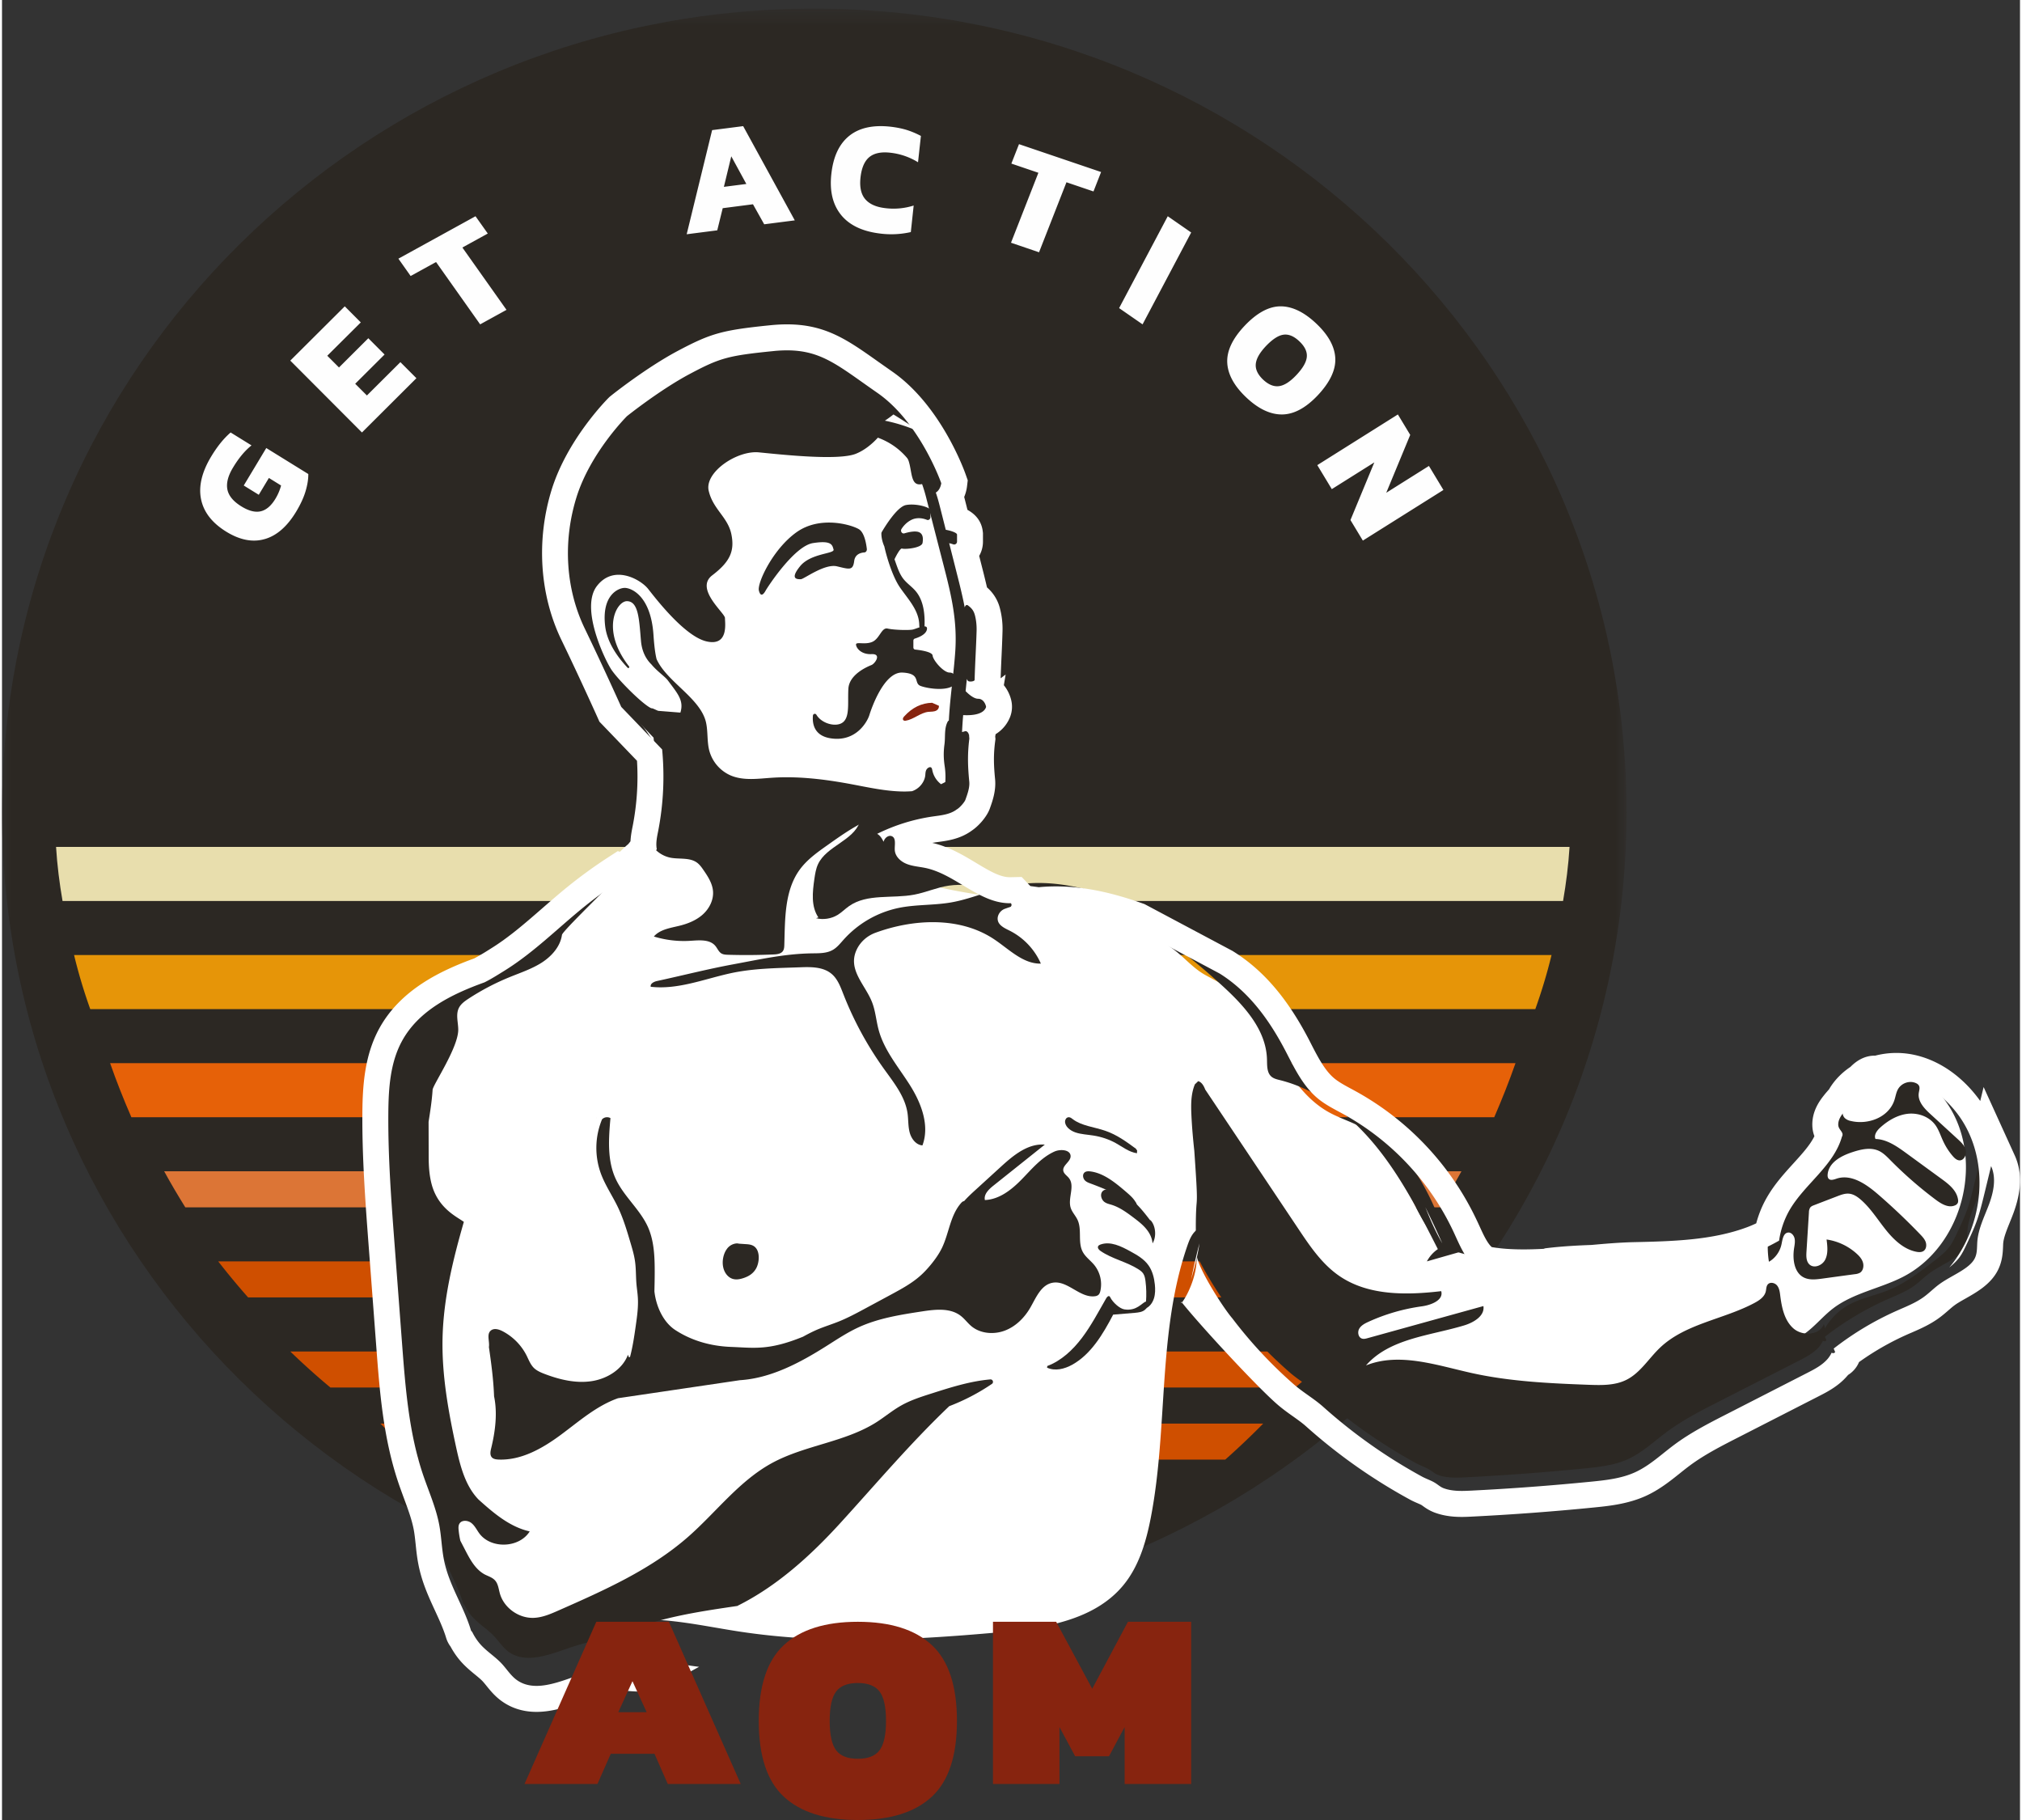 <?xml version="1.0" encoding="UTF-8"?>
<svg xmlns="http://www.w3.org/2000/svg" xmlns:xlink="http://www.w3.org/1999/xlink" width="100px" height="90px" viewBox="0 0 112 101">
  <rect x="0" y="0" width="112" height="101" fill="#333333" stroke="none"/>
  <defs>
    <path id="a" d="M0 .477h90.162v89.166H0z"></path>
  </defs>
  <g fill="none" fill-rule="evenodd">
    <g>
      <mask id="b" fill="#fff">
        <use xlink:href="#a"></use>
      </mask>
      <path fill="#2C2823" d="M90.162 45.06c0 24.622-20.183 44.583-45.08 44.583C20.183 89.643 0 69.683 0 45.06 0 20.438 20.184.477 45.08.477c24.898 0 45.08 19.961 45.08 44.583" mask="url(#b)"></path>
    </g>
    <path fill="#E8DEAD" d="M3.36 50h83.28c.17-.987.297-1.988.36-3H3c.062 1.012.189 2.013.36 3"></path>
    <path fill="#CF4F00" d="M77.34 72A40.76 40.76 0 0 0 79 70H12a40.727 40.727 0 0 0 1.66 2h63.68z"></path>
    <path fill="#E66108" d="M82.82 62c.425-.982.824-1.98 1.18-3H6c.356 1.02.753 2.018 1.18 3h75.64z"></path>
    <path fill="#E69508" d="M85.1 56c.35-.982.654-1.982.9-3H4a29.1 29.1 0 0 0 .898 3H85.1z"></path>
    <path fill="#DC7536" d="M79.827 67c.408-.656.802-1.32 1.173-2H9c.371.68.766 1.344 1.173 2h69.654z"></path>
    <path fill="#FEFEFE" d="M55.052 85.68A33.818 33.818 0 0 0 57 85H33c.643.246 1.294.474 1.95.68h20.102zM62.14 83c.629-.317 1.248-.65 1.86-1H26c.612.35 1.231.683 1.86 1h34.28z"></path>
    <path fill="#CF4F00" d="M71.773 77A40.185 40.185 0 0 0 74 75H16a40.185 40.185 0 0 0 2.227 2h53.546zM67.892 81A43.846 43.846 0 0 0 70 79H21a43.846 43.846 0 0 0 2.108 2h44.784z"></path>
    <path fill="#FFF" d="M34.08 48.218c-.015.019-.026.04-.039.058l-.028.007c.022-.02.044-.045.067-.065m73.724 12.8c-.69-.919-1.665-1.674-2.802-1.891-1.135-.219-2.426.188-3.058 1.146-.662 1.003-.495 2.31-.732 3.484-.45 2.241-2.411 3.949-4.573 4.755-2.16.806-4.521.868-6.83.92-2.626.059-6.235.793-8.774.124-2.966-.781-2.831-5.385-5.417-6.906-.64-.378-1.372-.584-2.02-.951-1.16-.658-1.967-1.779-2.644-2.92-.677-1.138-1.271-2.342-2.167-3.323-.608-.667-1.27-.94-2.022-1.36-.658-.368-1.127-.948-1.737-1.407-1.423-1.076-3.145-1.72-4.875-2.12-2.48-.57-5.047-.688-7.54-1.201-.436-.09-.874-.194-1.276-.382-.465-.219-.866-.542-1.264-.863-.688-.556-1.394-1.132-1.806-1.912-.099-.187-.185-.39-.355-.52a.741.741 0 0 0-.088-.056l-.152.028a1.707 1.707 0 0 0-.207-.223c1.031-.152 1.755-1.009 2.83-1.207.725-.133 1.581-.122 2.04-.695.393-.496.295-1.199.24-1.826-.167-1.855.201-3.693.33-5.537.121-1.736-.215-3.13-.638-4.772-.317-1.227-.632-2.454-.948-3.682a8.514 8.514 0 0 0-.256-.864c-.79-2.085-2.429-2.965-4.586-2.846-1.695.091-3.39.185-5.086.277-.961.054-1.935.107-2.855.388-1.798.545-3.22 1.888-4.559 3.194-.613.599-1.239 1.221-1.567 2.008-.284.68-.324 1.434-.316 2.167.024 2.116.444 4.293 1.656 6.037.892 1.28 2.197 2.319 2.71 3.787.401 1.146.255 2.434-.235 3.546-.291.659-.703 1.254-1.173 1.804a5.68 5.68 0 0 0-.676.636 7.81 7.81 0 0 0-1.002.832c-1.69 1.6-3.12 3.657-5.16 4.786-1.79.99-3.984 1.661-5.144 3.459-.746 1.159-.898 2.586-.978 3.957-.482 8.347 1.006 16.67 2.62 24.876.297 1.513.674 3.153 1.887 4.12 2.143 1.71 5.249.316 7.987.037 2.108-.215 4.214.295 6.31.616 4.731.723 9.559.483 14.327.056 2.546-.228 5.354-.645 6.985-2.591.892-1.064 1.293-2.445 1.555-3.803.962-4.992.362-10.269 2.027-15.075.103-.296.221-.6.452-.816.51-.475 1.377-.309 1.926.124.549.432.893 1.06 1.342 1.596 1.785 2.127 5.266 2.865 6.058 5.516.32 1.074.184 2.42 1.087 3.096.468.35 1.09.401 1.677.438 1.54.098 3.092.196 4.622.003 4.607-.578 8.595-3.71 13.211-4.199 1.27-.134 2.632-.085 3.713-.758.653-.407 1.129-1.04 1.739-1.508 1.116-.857 2.584-1.102 3.844-1.736 3.465-1.742 4.661-6.778 2.343-9.863"></path>
    <path fill="#2C2823" d="M33.922 38.595l2.24 2.34c.142 1.489.07 3-.214 4.469-.062.316-.133.637-.089.955.087.628.647 1.132 1.267 1.243.492.087 1.052-.024 1.454.275.143.108.25.256.35.403.25.361.5.747.532 1.184.036.484-.207.959-.566 1.283-.36.323-.821.51-1.29.626-.508.126-1.083.2-1.427.598.656.202 1.35.283 2.035.238.486-.03 1.06-.092 1.375.281.117.139.183.326.336.42.11.065.244.071.37.075.844.025 1.688.019 2.531-.018.188-.008.403-.032.513-.186.07-.1.077-.23.08-.353.043-1.443.008-3.007.857-4.17.404-.553.973-.958 1.531-1.352.511-.363 1.025-.727 1.568-1.04a10.148 10.148 0 0 1 3.617-1.247c.436-.062.897-.102 1.262-.35.016-.01.032-.022.046-.033.177-.094.436-.41.48-.53.111-.308.246-.678.216-.998-.08-.81-.108-1.489.003-2.368l-.014-.162a.49.49 0 0 1 .004-.043c-.004.005-.014-.003-.03-.055-.025-.084-.123-.188-.215-.14-.028.014-.226.052-.24.076-.223.383-.14.858-.195 1.278-.058.435-.055.774.008 1.21.045.293.057.592.038.89v.003c-.079.046-.161.084-.242.122a.76.76 0 0 0-.038-.035 1.287 1.287 0 0 1-.444-.75c-.013-.057-.024-.121-.073-.148-.082-.046-.215.046-.264.15-.048.103-.041.21-.055.316-.029.227-.16.464-.35.632a1.125 1.125 0 0 1-.384.224c-.187.013-.372.02-.555.015-.953-.021-1.887-.232-2.824-.407-1.448-.27-2.926-.453-4.396-.355-.767.051-1.57.174-2.28-.124a2.097 2.097 0 0 1-1.198-1.392c-.13-.507-.065-1.049-.18-1.559-.307-1.344-2.183-2.252-2.743-3.51-.062-.249-.125-.646-.17-1.321-.143-2.208-1.242-2.63-1.597-2.63-.352 0-1.295.395-1.085 2.13.11.913.704 1.73 1.243 2.3.048.051.125-.017.083-.071-1.587-2.034-.695-3.622-.122-3.622.655 0 .68 1.033.784 2.217.056.626.318 1.04.576 1.29.326.393.753.673.914.889.549.739.903 1.117.696 1.788l-1.215-.097c-.064-.005-.333-.164-.395-.143-.47-.197-1.884-1.618-2.236-2.17-.355-.553-1.729-3.393-.786-4.616.942-1.223 2.434-.355 2.839.158.406.512 2.029 2.643 3.253 2.918 1.226.277 1.014-1.025 1.014-1.301 0-.275-1.688-1.617-.707-2.367.982-.75 1.257-1.341 1.061-2.288-.198-.947-1.022-1.381-1.257-2.406-.236-1.025 1.57-2.25 2.788-2.13 1.216.118 4.397.472 5.379.078.98-.394 1.608-1.381 1.608-1.381s.904.987 1.218 1.54c.315.551.157 1.498.668 1.538.51.038.577-.577.577-.577s-1.156-3.337-3.508-4.97c-2.35-1.633-3.245-2.54-5.708-2.291-2.46.25-2.908.375-4.553 1.25s-3.455 2.327-3.455 2.327-2.018 2.01-2.775 4.484c-.76 2.473-.563 5.065.462 7.188 1.023 2.125 1.999 4.305 1.999 4.305"></path>
    <path fill="#2C2823" d="M50.171 28.027c-.502.095-1.207 1.263-1.342 1.495a.16.16 0 0 0-.023.085c0 .266.073.515.171.734h-.003c.15.674.474 1.687.855 2.246.439.644 1.043 1.25 1.078 2.05.003.059.003.12.015.176-.14.045-.281.102-.363.121-.218.052-1.065.027-1.405-.052-.34-.078-.436.552-.847.736-.412.183-.92-.027-.908.157.011.184.278.551.86.526.58-.027.193.525 0 .603-.195.08-1.235.5-1.285 1.314-.048.814.107 1.654-.382 1.917-.395.211-1.115-.004-1.391-.468-.056-.094-.186-.06-.195.05-.038.452.07 1.121 1.001 1.258 1.428.211 2.034-.971 2.13-1.286.097-.316.8-2.417 1.841-2.365 1.04.053.604.578.992.737.38.154 1.79.386 2.023-.256a.131.131 0 0 0 .003-.071c-.026-.106-.124-.411-.403-.41-.34 0-.92-.682-.944-.946-.02-.212-.714-.304-.972-.331-.054-.007-.095-.056-.095-.115v-.382c0-.052.032-.097.078-.111.178-.054.616-.213.673-.505.026-.128-.035-.171-.133-.174.03-.688-.054-1.43-.479-1.942-.212-.257-.497-.438-.702-.703-.237-.308-.348-.704-.487-1.082l.009-.013c.103-.213.317-.611.412-.578.145.054 1.09-.025 1.138-.314.049-.289.024-.605-.362-.63-.198-.014-.45.041-.646.1-.131.038-.237-.12-.16-.243.105-.165.269-.354.514-.487.338-.184.687-.103.896-.02.095.039.194-.039.194-.148v-.39c-.016-.161-.798-.388-1.356-.283M44.288 31.43c-.597.741-.12.713.048.713.167 0 1.314-.878 2.007-.714.693.165.885.248.955-.302.05-.375.366-.456.562-.47.087-.004.15-.094.139-.192-.036-.315-.142-.915-.438-1.095-.406-.247-2.15-.77-3.463.165-1.316.934-2.195 2.828-2.09 3.24.106.411.285.164.374 0 .09-.164 1.577-2.47 2.625-2.636 1.05-.165 1.073.11 1.145.356.07.247-1.266.193-1.864.934M40.23 69.314c-.184.245-.281.66-.202 1.013.071.329.276.553.493.632.215.079.442.032.658-.042.245-.086.496-.22.665-.508.168-.289.22-.773.055-1.067-.142-.252-.38-.284-.596-.298l-.52-.035.123-.005a.734.734 0 0 0-.677.31"></path>
    <path fill="#231F20" d="M66 60.018l.002-.002.006-.016-.008.018zM33 62.048l.004-.004.016-.044-.02.048z"></path>
    <path fill="#2C2823" d="M59.397 75.735c1.035-.573 1.703-1.687 2.273-2.78l1.21-.101c.196-.018.404-.04.557-.17.036-.03.073-.069.108-.108.186-.108.322-.309.39-.528.075-.243.075-.507.049-.763-.039-.379-.137-.76-.352-1.064-.25-.356-.633-.572-1.004-.776-.52-.286-1.11-.579-1.664-.38-.053.02-.11.048-.133.104-.037.098.053.194.134.25.652.45 1.45.597 2.112 1.023.1.064.2.137.266.24.077.12.102.267.121.412.049.375.056.755.03 1.132-.24.075-.501.536-1.194.439-.274-.038-.654-.398-.787-.66-.012-.024-.022-.05-.043-.065-.063-.048-.141.032-.183.103-.43.746-.831 1.514-1.345 2.196-.514.68-1.156 1.278-1.926 1.566l-.016.092c.445.207.966.076 1.397-.162"></path>
    <path fill="#2C2823" d="M27.19 80.88c.089.091.23.11.358.117 1.27.055 2.449-.62 3.46-1.367 1.013-.748 1.978-1.609 3.17-2.032a.114.114 0 0 0 .013-.005l6.763-1c1.734-.108 3.36-.982 4.834-1.915.574-.364 1.144-.742 1.765-1.026 1.1-.503 2.32-.694 3.523-.878.724-.11 1.541-.201 2.12.237.229.171.394.411.614.592.5.411 1.25.47 1.86.233.61-.235 1.09-.725 1.41-1.284.313-.546.588-1.245 1.22-1.365.832-.158 1.524.862 2.364.746a.364.364 0 0 0 .176-.065c.07-.054.1-.143.12-.227a1.708 1.708 0 0 0-.353-1.458c-.203-.241-.473-.43-.622-.706-.292-.539-.033-1.232-.294-1.785-.107-.229-.298-.42-.376-.659-.177-.541.256-1.218-.107-1.664-.106-.131-.275-.232-.305-.395-.055-.305.402-.499.405-.808.002-.364-.558-.413-.899-.26-.732.33-1.256.97-1.813 1.54-.556.57-1.238 1.116-2.045 1.15-.072-.315.212-.592.47-.798l2.855-2.278c-.934-.075-1.738.59-2.422 1.214l-1.448 1.321c-.212.194-.425.39-.612.605-.007 0-.013-.002-.02 0-.06.013-.107.059-.147.105-.602.686-.664 1.667-1.058 2.485-.162.333-.38.641-.617.93-.181.219-.375.432-.589.62-.476.423-1.046.731-1.609 1.036l-1.453.783c-.467.252-.937.504-1.43.705-.396.161-.807.287-1.202.452-.28.12-.553.259-.819.408v-.002c-1.902.774-2.698.613-3.994.564-1.104-.043-2.165-.336-3.083-.933-.689-.448-1.077-1.345-1.164-2.152.005-.25.012-.503.014-.754v-.001c.003-.194.003-.388.001-.582-.008-.762-.065-1.541-.378-2.24-.44-.971-1.335-1.692-1.784-2.66-.482-1.04-.393-2.236-.293-3.375a.387.387 0 0 0-.467.069 4.15 4.15 0 0 0-.062 3.013c.24.648.638 1.227.938 1.851.302.63.503 1.304.7 1.972.105.351.209.702.258 1.064.055.405.042.814.075 1.22.023.264.065.525.08.788.03.51-.042 1.018-.114 1.525-.083.589-.17 1.184-.323 1.76l-.069-.001-.044-.129c-.302.808-1.153 1.339-2.026 1.467-.875.13-1.767-.086-2.59-.398-.218-.083-.44-.177-.605-.337-.195-.194-.29-.459-.412-.702a3.104 3.104 0 0 0-1.328-1.337c-.201-.104-.464-.182-.642-.042-.259.203-.065.601-.114.925.132.912.253 1.818.286 2.731.196.935.067 1.95-.163 2.894-.041.169-.077.37.044.497M62.909 66.697c-.128-.213-.312-.372-.49-.527-.62-.532-1.279-1.082-2.041-1.166-.13-.014-.283 0-.35.13-.06.114-.016.273.067.365.084.091.198.134.309.175a23.6 23.6 0 0 1 1.865.787c.254.119.523.26.655.539.026-.021.052-.045.076-.066-.015-.057-.03-.116-.047-.173l-.044-.064z"></path>
    <path fill="#2C2823" d="M62.719 66.593c-.383-.327-.826-.563-1.287-.591-.156-.01-.341.026-.41.204-.064.168.02.374.141.478.122.102.271.13.413.174.48.146.91.473 1.332.794.422.322.89.728.949 1.348.238-.389.17-1.019-.14-1.314l.036.072c-.32-.422-.65-.838-1.034-1.165M98.764 69.049c.053-.257.097-.6.344-.646.175-.035.335.133.379.315.042.182.002.372-.026.556-.09.588-.002 1.299.488 1.59.313.185.697.143 1.054.095.612-.084 1.225-.168 1.84-.25a.701.701 0 0 0 .281-.083c.169-.11.22-.36.16-.562-.057-.2-.202-.36-.354-.496a3.168 3.168 0 0 0-1.665-.783c.049.379.094.79-.08 1.126-.173.336-.66.51-.904.225-.154-.178-.147-.45-.131-.691l.136-2.168a.505.505 0 0 1 .065-.256c.052-.074.138-.11.219-.14.426-.165.852-.328 1.279-.492.222-.086.454-.174.687-.144.235.029.444.171.627.329.543.47.932 1.102 1.385 1.668.452.567 1.013 1.093 1.703 1.225.146.028.312.033.427-.068.126-.11.144-.317.086-.48-.06-.161-.18-.29-.297-.412a35.155 35.155 0 0 0-2.333-2.216c-.664-.576-1.502-1.159-2.32-.88-.15.05-.34.119-.442-.008-.05-.063-.055-.154-.047-.237.067-.665.757-1.026 1.363-1.225.485-.16 1.026-.29 1.49-.069.245.118.441.322.636.52.782.79 1.619 1.52 2.504 2.182.316.236.71.475 1.07.32a.29.29 0 0 0 .163-.147.342.342 0 0 0 .01-.177c-.073-.502-.5-.845-.896-1.133l-1.973-1.44c-.52-.379-1.08-.773-1.712-.79-.1-.218.077-.463.25-.622.44-.401.97-.713 1.546-.777.576-.061 1.198.158 1.544.65.175.252.27.554.4.836.14.309.32.595.538.85.107.126.24.253.4.25.244-.008.39-.328.328-.577-.062-.248-.256-.433-.44-.601l-1.534-1.406c-.331-.303-.693-.69-.631-1.148.02-.143.078-.297.008-.42a.327.327 0 0 0-.147-.126c-.359-.178-.834-.015-1.025.35-.094.178-.123.387-.186.581-.316.967-1.469 1.387-2.414 1.162a.692.692 0 0 1-.335-.157c-.253-.25-.103-.698.095-.998.198-.298.431-.57.692-.81.287-.265.644-.568.602-.97-.013-.114-.073-.236-.177-.267-.118-.034-.235.059-.327.144a12.907 12.907 0 0 0-1.445 1.625c-.172.23-.345.494-.335.787.013.317.353.432.206.708-.466 1.726-2.088 2.796-2.942 4.349a5.376 5.376 0 0 0-.586 3.4c.35-.196.613-.561.699-.971M34.055 90.817c.005.002.011.002.016.003 2.06-1.026 4.591-1.38 6.749-1.7.004-.003.008-.006.01-.01 2.186-1.09 4.053-2.785 5.702-4.594 2.012-2.206 3.878-4.42 6.042-6.482A11.52 11.52 0 0 0 54.94 76.8c.117-.079.051-.263-.09-.25-1.117.097-2.206.444-3.276.786-.576.183-1.155.37-1.677.666-.478.27-.9.626-1.361.92-1.75 1.113-3.969 1.274-5.793 2.264-1.837.999-3.111 2.743-4.68 4.115-2.073 1.812-4.647 2.956-7.178 4.072-.44.194-.893.392-1.376.409-.836.03-1.654-.56-1.877-1.353-.072-.257-.096-.546-.282-.74-.146-.153-.36-.215-.55-.312-.517-.273-.814-.819-1.08-1.333l-.282-.544a4.737 4.737 0 0 1-.096-.598c-.012-.12-.015-.247.048-.35.126-.21.461-.188.657-.036.196.153.301.386.447.583.65.874 2.22.81 2.794-.115-1.106-.246-2.004-1.017-2.842-1.77a.012.012 0 0 0-.006-.006c-.725-.754-1.005-1.84-1.23-2.867-.439-2.016-.81-4.064-.758-6.126.055-2.178.576-4.307 1.181-6.408-.402-.292-1.45-.758-1.798-2.129-.122-.48-.152-.975-.154-1.468l-.005-1.955c.092-.59.185-1.18.223-1.777.018-.278 1.443-2.363 1.423-3.355-.006-.402-.145-.83.036-1.19.112-.223.325-.374.533-.511a13.464 13.464 0 0 1 2.269-1.191c.61-.25 1.245-.458 1.798-.812.553-.357 1.03-.895 1.12-1.538.033-.223 2.802-2.86 3.024-3.19l-.002-.002c.01-.011.023-.02.032-.03.199-.221.212-.573-.133-.658-.726.46-1.422.956-2.087 1.481-1.487 1.178-2.821 2.516-4.472 3.52-.343.21-.73.45-1.096.628-1.857.658-3.668 1.544-4.588 3.211-.657 1.188-.745 2.591-.755 3.943-.016 2.39.167 4.777.35 7.162l.416 5.41c.185 2.402.375 4.835 1.16 7.119.318.923.732 1.82.91 2.777.113.614.128 1.243.251 1.855.282 1.41 1.079 2.49 1.505 3.864a.177.177 0 0 0 .064.08c.122.248.273.48.465.691.351.385.811.661 1.172 1.04.279.292.497.645.824.883.944.69 2.258.162 3.37-.218.834-.285 1.697-.474 2.567-.629"></path>
    <path fill="#2C2823" d="M109.839 64.161l-.374 1.53c-.122.504-.244 1.01-.42 1.497-.155.427-.349.837-.542 1.247-.121.255-.244.513-.41.741-.237.32-.556.566-.87.809-.794.614-1.601 1.235-2.532 1.613-.742.302-1.552.445-2.247.844a3.446 3.446 0 0 0-1.268 1.273.87.87 0 0 0-.066-.233c-.227.629-1.187.68-1.688.235-.5-.443-.646-1.158-.729-1.822-.024-.195-.05-.403-.175-.556-.124-.154-.386-.21-.514-.062-.093.105-.081.26-.115.396-.071.297-.354.488-.623.632-1.717.918-3.833 1.143-5.244 2.484-.63.599-1.097 1.404-1.875 1.788-.636.315-1.376.297-2.085.272-2.172-.081-4.356-.181-6.479-.65-1.953-.432-4.026-1.169-5.882-.424 1.313-1.502 3.54-1.645 5.45-2.222.529-.16 1.153-.527 1.068-1.073l-6.433 1.782c-.097.027-.202.054-.3.025-.209-.06-.268-.353-.163-.543.105-.19.312-.297.509-.388a10.61 10.61 0 0 1 2.972-.862c.515-.071 1.214-.341 1.073-.842-1.94.227-4.057.258-5.664-.85-.95-.654-1.615-1.635-2.255-2.594-1.727-2.583-3.452-5.165-5.18-7.746-.079-.213-.195-.392-.354-.452-.05-.021-.01-.024-.217.162-.225.536-.221 1.138-.194 1.72.031.663.09 1.324.162 1.985v.01c.146 2.116.16 2.52.127 2.896-.09.985-.018 2.738.001 2.824.072.328 1.202 2.253 1.748 2.9l.006.004a24.492 24.492 0 0 0 3.399 3.639c.516.451 1.125.792 1.627 1.245a29.048 29.048 0 0 0 5.424 3.818c.226.122.483.205.702.335.177.103.3.234.5.307.48.174 1.011.154 1.515.128 2.21-.11 4.417-.275 6.62-.494.816-.082 1.65-.174 2.397-.514.8-.366 1.447-.986 2.154-1.51.903-.67 1.91-1.184 2.912-1.695l4.4-2.246c.408-.208.828-.425 1.13-.77.088-.102.163-.22.222-.343.071.036.164.03.194-.043l-.08-.186a16.678 16.678 0 0 1 3.483-2.083c.505-.223 1.026-.424 1.474-.748.288-.209.537-.464.822-.677.48-.359 1.044-.59 1.525-.947.194-.142.378-.312.478-.532.13-.28.102-.6.127-.906.058-.713.398-1.37.646-2.04.249-.671.408-1.437.11-2.088"></path>
    <path fill="#2C2823" d="M49.787 50.38a5.66 5.66 0 0 0-3.08 1.77c-.184.204-.357.427-.595.563-.347.201-.769.187-1.168.193-1.507.023-2.885.336-4.347.606-1.42.261-2.827.623-4.24.928-.173.037-.392.146-.352.32 1.48.173 2.93-.416 4.386-.74 1.292-.288 2.602-.293 3.914-.341.613-.024 1.292-.026 1.757.382.32.28.474.7.63 1.098a18.938 18.938 0 0 0 2.267 4.17c.545.761 1.169 1.529 1.3 2.459.05.355.026.721.12 1.066.093.346.353.685.706.709.413-1.104-.065-2.344-.691-3.338-.628-.996-1.424-1.918-1.735-3.055-.143-.518-.177-1.068-.376-1.567-.382-.969-1.365-1.793-.85-2.898.205-.44.589-.774 1.04-.94 2.097-.77 4.661-.912 6.567.344.84.553 1.618 1.388 2.618 1.367a3.726 3.726 0 0 0-1.747-1.836c-.314-.155-.707-.337-.646-.742a.617.617 0 0 1 .411-.47c2.154-.792 4.575-.455 6.662.477 1.995.89 3.727 2.285 5.349 3.761 1.22 1.11 2.472 2.455 2.52 4.115.01.34-.013.736.24.96.13.116.31.158.481.2 2.13.535 3.953 1.975 5.347 3.692 1.396 1.717 2.41 3.71 3.415 5.686a1.904 1.904 0 0 0-.608.681c.972-.278 1.944-.556 2.918-.832-.634.127-1.281-.238-1.698-.736-.417-.5-.657-1.12-.931-1.713a14.44 14.44 0 0 0-5.98-6.476c-.498-.278-1.015-.529-1.454-.893-.785-.652-1.253-1.603-1.718-2.517-.899-1.765-2.025-3.378-3.687-4.431l-4.705-2.531c-1.742-.627-3.574-1.05-5.407-.795-1.29.178-2.487.79-3.771 1.008-.947.16-1.92.106-2.862.296"></path>
    <path fill="#231F20" d="M85.046 69.676c3 .43 6.076.356 9.048-.213.06-.012.091.067.035.095-.27.133-.553.248-.84.343-.059.018-.044.099.017.099 1.738-.028 3.457-.729 4.678-1.913.04-.04-.003-.104-.057-.083-1.792.689-3.748.906-5.68.989-2.014.086-4.04.034-6.043.26l-1.177.326a.052.052 0 0 0 .019.097"></path>
    <path fill="#2C2823" d="M61.236 62.753c-.61-.211-1.327-.274-1.808-.646-.064-.05-.134-.107-.222-.107-.121.001-.197.113-.205.213-.023.278.257.52.572.629.315.108.666.12 1 .174.445.07.87.214 1.245.422.378.21.722.491 1.172.562l.01-.156-.076-.103c-.517-.38-1.046-.768-1.688-.988M49.028 46.535c-.342-.13-.658-.406-.68-.757-.019-.278.093-.66-.177-.762-.15-.057-.319.043-.404.173-.084.13-.11.287-.161.433-.362 1.031-1.842 1.335-2.312 2.326-.124.262-.166.551-.208.835-.103.723-.192 1.519.224 2.13l-.133.042c.401.1.843.033 1.194-.179.232-.14.42-.338.643-.493 1.003-.705 2.397-.403 3.615-.635.65-.122 1.262-.403 1.916-.5.694-.1 1.408.008 2.1-.099.202-.032.455-.226.314-.368-1.771.038-3.126-1.57-4.857-1.925-.359-.073-.732-.092-1.074-.221"></path>
    <path fill="#231F20" d="M53 40.022c.01-.008.008-.046 0 0"></path>
    <path fill="#87240F" d="M50.064 39.764c-.035.039-.07.09-.063.15.012.078.09.094.15.083.435-.068.824-.446 1.261-.493.16-.018.328.007.472-.088.071-.047.134-.148.111-.252L51.62 39c-.584.014-1.102.262-1.555.764"></path>
    <path fill="#2C2823" d="M53.143 36.717c-.004.086-.004.186.094.25.098.067.482.023.454-.064l.004-.055c.032-.86.102-1.652.132-2.512a2.22 2.22 0 0 0-.114-.8c-.086-.239-.222-.37-.496-.52a.128.128 0 0 0-.142.012c-.142.118-.048.255-.002.44.27 1.087.128 2.167.07 3.25"></path>
    <path fill="#FFF" d="M111.706 64.114l-1.725-3.79-.188.774-.08-.109c-.981-1.322-2.288-2.2-3.684-2.471a4.673 4.673 0 0 0-2.061.064h-.026c-.44 0-.855.17-1.231.509a2.226 2.226 0 0 0-.122.117c-.452.303-.82.672-1.099 1.1a1.7 1.7 0 0 0-.082.137c-.09.101-.192.217-.293.345-.201.257-.672.854-.64 1.69.008.22.054.412.115.573-.245.496-.68.974-1.166 1.51-.511.562-1.04 1.144-1.46 1.868-.262.45-.464.939-.603 1.457a6.407 6.407 0 0 1-.479.205c-1.956.74-4.193.792-6.357.841-.75.018-1.572.087-2.29.153-.73.027-1.591.069-2.467.173l-.117.014-.098.03c-.4.02-.766.031-1.108.031-.676 0-1.256-.041-1.76-.128a.908.908 0 0 1-.097-.096c-.22-.263-.4-.658-.59-1.077-.049-.106-.097-.21-.147-.314a15.921 15.921 0 0 0-6.645-7.12c-.106-.058-.21-.116-.316-.172-.355-.191-.69-.373-.938-.577-.535-.438-.916-1.18-1.32-1.967l-.046-.091c-1.208-2.348-2.555-3.934-4.242-4.99l-.041-.027-.045-.024-4.753-2.529-.094-.05-.1-.035c-1.82-.647-3.352-.948-4.816-.948-.32 0-.639.014-.951.045l-.333-.045c-.047-.005-.092-.012-.138-.018l-.042-.045-.439-.46-.634.014h-.029c-.544 0-1.153-.366-1.86-.79-.7-.422-1.495-.9-2.439-1.116l.228-.036.128-.017c.482-.066 1.142-.156 1.752-.567.02-.013.039-.026.056-.04.43-.28.87-.804 1.027-1.234.144-.4.359-.993.296-1.64-.072-.745-.096-1.32 0-2.067l.021-.159-.014-.143.022-.128c.465-.287.692-.674.803-.953.12-.308.14-.644.056-.966a2.101 2.101 0 0 0-.402-.8l.099-.593-.277.21c.013-.422.032-.843.051-1.249.02-.438.04-.89.053-1.36a4.465 4.465 0 0 0-.141-1.262 2.258 2.258 0 0 0-.72-1.173 47.18 47.18 0 0 0-.272-1.11l-.147-.58-.016-.057a1.59 1.59 0 0 0 .211-.795v-.475l-.01-.08c-.042-.396-.24-.874-.85-1.207l-.136-.537a9.736 9.736 0 0 0-.046-.177c.085-.205.136-.412.158-.597l.039-.329-.11-.313c-.054-.155-1.356-3.837-4.093-5.73l-.785-.552C46.924 18.863 45.704 18 43.569 18c-.293 0-.593.016-.916.048-2.672.271-3.297.443-5.142 1.422-1.763.937-3.644 2.434-3.722 2.499l-.061.048-.056.054c-.093.093-2.308 2.317-3.173 5.127-.857 2.79-.657 5.82.548 8.313 1.017 2.102 1.999 4.288 2.008 4.309l.103.23.173.179 1.912 1.99a14.318 14.318 0 0 1-.237 3.609l-.013.064c-.043.22-.096.49-.112.796-.04.053-.082.104-.123.154-.162.138-.316.28-.46.424l-.125-.033-.527.342a26.459 26.459 0 0 0-2.205 1.597c-.507.408-.992.831-1.463 1.24-.951.828-1.848 1.61-2.862 2.237l-.103.065a12.1 12.1 0 0 1-.805.473c-1.852.676-4.099 1.732-5.28 3.906-.797 1.47-.917 3.123-.927 4.69-.017 2.494.17 4.991.353 7.406l.416 5.505c.189 2.501.384 5.088 1.232 7.598.099.292.205.578.306.854.229.618.445 1.202.549 1.768.045.246.072.514.103.798.036.354.075.722.152 1.11.193.984.563 1.786.922 2.563.237.515.462 1.001.617 1.51.04.133.112.303.242.477.17.316.365.595.592.85.257.286.527.509.766.705.163.133.319.261.428.377.06.066.133.154.208.247.199.247.447.555.806.822.559.415 1.222.627 1.973.627.905 0 1.759-.302 2.511-.568l.215-.075c.596-.21 1.256-.378 2.118-.541.371.045.852.067 1.481.067.115 0 .23-.002.343-.003.783-.462 1.552-.953 2.354-1.38a21.43 21.43 0 0 1-.717-.101l-.048-.002c-.216 0-1.083.043-1.932.043-.581 0-1.155-.02-1.507-.086-.87.157-1.732.348-2.564.64-.72.25-1.522.563-2.254.563-.4 0-.782-.094-1.115-.341-.327-.244-.544-.602-.823-.9-.359-.384-.819-.665-1.171-1.058a3.073 3.073 0 0 1-.465-.703.18.18 0 0 1-.064-.08c-.426-1.398-1.222-2.497-1.504-3.932-.121-.623-.137-1.263-.251-1.887-.178-.976-.591-1.889-.908-2.826-.783-2.324-.974-4.8-1.16-7.245l-.415-5.503c-.184-2.426-.367-4.856-.349-7.289.01-1.373.098-2.803.753-4.01.92-1.696 2.73-2.6 4.584-3.267.368-.182.753-.427 1.096-.639 1.65-1.022 2.982-2.383 4.47-3.582a25.173 25.173 0 0 1 2.084-1.508.37.37 0 0 1 .184.106 6.19 6.19 0 0 1 .492-.38c.205-.233.432-.447.676-.644.201-.24.389-.488.563-.745-.003-.019-.01-.037-.012-.057-.045-.321.027-.646.09-.963.288-1.485.36-3.01.217-4.514l-2.27-2.361s-.988-2.202-2.024-4.347c-1.038-2.146-1.237-4.763-.468-7.26.768-2.497 2.81-4.527 2.81-4.527s1.834-1.467 3.5-2.35c1.665-.884 2.119-1.009 4.61-1.26.276-.03.533-.042.773-.042 1.94 0 2.89.887 5.008 2.354 2.382 1.65 3.553 5.02 3.553 5.02s-.043.369-.303.518c.09.255.159.516.226.776l.327 1.289c.341.063.613.172.625.262v.394a.16.16 0 0 1-.215.151 1.539 1.539 0 0 0-.221-.062c.144.566.288 1.133.43 1.699.166.65.316 1.26.433 1.868a.22.22 0 0 1 .055-.11.089.089 0 0 1 .065-.028c.016 0 .034.005.048.016.22.159.329.298.398.554.072.274.099.573.093.849-.026.913-.082 1.755-.108 2.668l-.003.058c.016.063-.115.103-.227.103-.058 0-.11-.01-.137-.034a.232.232 0 0 1-.065-.119l-.07.684c.215.225.488.424.688.424h.002c.304 0 .413.306.44.415a.107.107 0 0 1-.003.07c-.128.328-.586.428-1.062.428-.066 0-.133-.002-.2-.005-.028.313-.048.627-.063.94.063-.016.13-.032.146-.04a.117.117 0 0 1 .05-.011c.077 0 .149.083.17.152.012.047.022.058.028.058h.002a.493.493 0 0 0-.005.043l.014.164c-.113.887-.083 1.573-.004 2.39.032.324-.104.696-.217 1.009-.044.12-.307.438-.486.533a.505.505 0 0 1-.047.035c-.37.25-.836.29-1.278.353a10.286 10.286 0 0 0-3.085.963c.026.014.05.029.072.046.13.1.21.246.285.392.018-.045.03-.093.058-.133.066-.108.186-.193.306-.193.029 0 .057.005.086.016.265.103.154.491.172.774.022.358.331.638.663.768.333.132.696.151 1.046.225 1.667.356 2.976 1.955 4.67 1.955h.061c.11.114-.024.26-.182.332l1.717.232c.323-.038.647-.056.97-.056 1.472 0 2.931.366 4.334.865l4.753 2.53c1.678 1.052 2.816 2.663 3.722 4.427.47.913.944 1.863 1.736 2.514.444.365.966.615 1.468.893a14.468 14.468 0 0 1 6.04 6.472c.277.59.52 1.211.941 1.71.177.209.395.39.633.525.718.152 1.504.21 2.323.21.443 0 .897-.018 1.353-.045l.14-.04a29.77 29.77 0 0 1 2.39-.167 33.54 33.54 0 0 1 2.229-.15c2.31-.052 4.672-.115 6.833-.933.426-.16.839-.366 1.24-.595a4.766 4.766 0 0 1 .578-1.692c.844-1.452 2.447-2.453 2.908-4.07.145-.258-.192-.367-.203-.662-.011-.276.16-.522.332-.738.113-.145.24-.28.36-.42.03-.055.056-.115.091-.17a2.51 2.51 0 0 1 .8-.758c.059-.056.115-.117.176-.172.077-.069.171-.141.27-.141.016 0 .034.001.052.006.02.005.03.026.046.037a3.239 3.239 0 0 1 1.716-.135c1.137.222 2.112.987 2.803 1.918 1.832 2.471 1.462 6.172-.483 8.487.205-.168.4-.346.56-.558.17-.23.29-.491.413-.75.195-.413.39-.827.546-1.26.178-.492.301-1.002.426-1.512l.375-1.546c.3.658.139 1.433-.11 2.11-.252.678-.593 1.34-.653 2.06-.025.31.002.635-.128.917-.1.223-.287.393-.482.54-.485.357-1.054.593-1.538.956-.286.215-.538.472-.828.682-.451.327-.977.531-1.486.757a16.73 16.73 0 0 0-3.511 2.104l.08.19c-.02.044-.06.064-.107.064a.194.194 0 0 1-.088-.023c-.06.125-.135.244-.225.347-.304.35-.727.568-1.138.778l-4.436 2.27c-1.01.516-2.026 1.036-2.936 1.713-.71.528-1.364 1.157-2.171 1.525-.753.343-1.594.438-2.417.52-2.22.22-4.445.388-6.673.499-.175.008-.351.017-.529.017-.34 0-.68-.03-1-.147-.201-.074-.324-.206-.502-.31-.221-.132-.48-.215-.708-.339a29.277 29.277 0 0 1-5.468-3.858c-.507-.457-1.12-.802-1.64-1.256a24.815 24.815 0 0 1-3.427-3.678l-.006-.005c-.551-.653-1.874-2.747-1.967-3.489.078 1.477-.985 2.979-.849 2.586.992 1.253 4.109 4.628 5.302 5.672.306.268.613.487.911.697.263.188.513.366.711.545a30.54 30.54 0 0 0 5.744 4.052c.16.089.31.154.444.212.083.036.178.077.22.103.01.005.042.029.066.046.135.098.36.26.676.376.575.21 1.128.236 1.493.236.208 0 .402-.01.6-.02 2.242-.112 4.511-.282 6.744-.505.79-.079 1.872-.186 2.872-.642.746-.34 1.355-.828 1.893-1.258.186-.15.364-.29.538-.42.817-.609 1.748-1.084 2.733-1.587l3.838-1.963.599-.306c.455-.233 1.078-.55 1.568-1.116.019-.02.037-.042.056-.064.266-.165.479-.41.605-.712a15.206 15.206 0 0 1 2.922-1.637c.472-.206 1.007-.438 1.513-.806.204-.148.38-.302.535-.436.112-.097.218-.19.313-.26.171-.129.39-.252.623-.384.28-.159.596-.337.906-.566.444-.33.752-.689.939-1.103.213-.468.23-.923.243-1.224.002-.058.004-.116.008-.172.028-.329.19-.727.36-1.15.068-.169.139-.342.206-.525.463-1.25.487-2.3.072-3.211"></path>
    <path fill="#FEFEFE" d="M66 71l.114-.414c.144-.52.266-1.05.346-1.586a31.298 31.298 0 0 0-.46 2M79 67c.282.717.586 1.395.938 2A59.994 59.994 0 0 0 79 67M49 23.345A9.03 9.03 0 0 1 51 24c-.678-.488-1.525-1-1.525-1s-.171.145-.475.345M35 48.082l.036-.006c.016-.026.03-.052.048-.076-.028.026-.054.056-.084.082M74.232 62.138c-.076-.046-.154-.094-.232-.138.05.03.096.066.148.096.028.016.056.026.084.042M14.579 29.916c-.667.193-1.382.053-2.138-.414-.784-.486-1.247-1.084-1.393-1.797-.146-.714.041-1.506.562-2.37.336-.56.696-1.004 1.079-1.335l1.159.717c-.368.293-.712.706-1.029 1.235-.276.456-.378.86-.31 1.21.069.35.326.662.774.938.412.255.773.346 1.08.273.308-.073.58-.308.816-.701a2.79 2.79 0 0 0 .31-.729l-.676-.419-.562.934-.834-.515 1.25-2.08L17 26.306c.004.276-.045.59-.149.945-.103.351-.277.73-.518 1.132-.501.833-1.086 1.344-1.754 1.534M16 20.012L19.024 17l.889.892-1.86 1.85.65.651 1.628-1.623.902.904-1.63 1.623.65.65 1.858-1.85.889.891L19.978 24zM24.09 14.541l-1.41.776-.68-.962L26.28 12l.681.96-1.41.776L28 17.195 26.538 18zM41.312 10.21l-.837-1.535-.41 1.694 1.247-.16zm-1.9-2.989L41.135 7 44 12.229l-1.697.218-.623-1.111-1.68.217-.303 1.229L38 13l1.412-5.779zM46.569 11.927c-.463-.571-.644-1.327-.54-2.267.104-.97.438-1.678 1.002-2.128.563-.448 1.344-.614 2.339-.494.32.04.609.1.866.181.255.082.51.19.764.324l-.16 1.462a3.671 3.671 0 0 0-1.514-.527c-.518-.063-.913.017-1.184.236-.271.22-.436.602-.495 1.142-.056.524.03.92.26 1.193.23.272.598.44 1.104.5a3.676 3.676 0 0 0 1.587-.143l-.158 1.473a4.89 4.89 0 0 1-1.702.082c-.984-.118-1.707-.464-2.17-1.034M57.52 9.588l-1.5-.51L56.444 8 61 9.546l-.422 1.078-1.5-.509L57.556 14 56 13.47zM64.7 12l1.3.902L63.302 18 62 17.098zM70.879 21.428c.292-.04.61-.244.957-.612.365-.387.56-.727.582-1.017.024-.289-.115-.576-.416-.859-.3-.286-.595-.407-.884-.365-.287.04-.613.256-.98.642-.345.37-.53.698-.553.993-.024.293.114.579.41.86.298.278.592.398.884.358m-2.877-1.294c-.033-.652.285-1.33.949-2.038.683-.725 1.349-1.09 1.998-1.096.646-.004 1.31.311 1.987.95.676.637 1.03 1.279 1.062 1.93.031.647-.293 1.332-.972 2.056-.663.702-1.32 1.056-1.974 1.064-.653.007-1.317-.305-1.99-.94-.672-.634-1.025-1.277-1.06-1.926M77.472 23l.685 1.134-1.33 3.212 2.368-1.489L80 27.19 75.528 30l-.688-1.14 1.325-3.2-2.36 1.484L73 25.812z"></path>
    <path fill="#87240F" d="M35.779 95.017l-.788-1.72-.786 1.72h1.574zM32.984 90h4.03L41 99h-4.05l-.737-1.676h-2.425L33.048 99H29l3.984-9zM48.703 97.133c.24-.316.36-.86.36-1.632 0-.775-.12-1.318-.36-1.634-.24-.314-.641-.47-1.204-.47s-.964.156-1.203.47c-.24.316-.359.86-.359 1.634 0 .773.12 1.316.359 1.632.239.315.64.47 1.203.47.563 0 .965-.155 1.204-.47m-5.309 2.575c-.93-.86-1.394-2.263-1.394-4.207s.463-3.348 1.394-4.209c.93-.862 2.3-1.292 4.105-1.292 1.806 0 3.176.43 4.105 1.292.931.86 1.396 2.265 1.396 4.209 0 1.944-.465 3.346-1.396 4.207-.93.862-2.299 1.292-4.105 1.292-1.806 0-3.175-.43-4.105-1.292M55 90h3.508l2 3.717L62.49 90H66v9h-3.693v-3.159l-.868 1.621H59.56l-.87-1.62V99H55z"></path>
  </g>
</svg>
